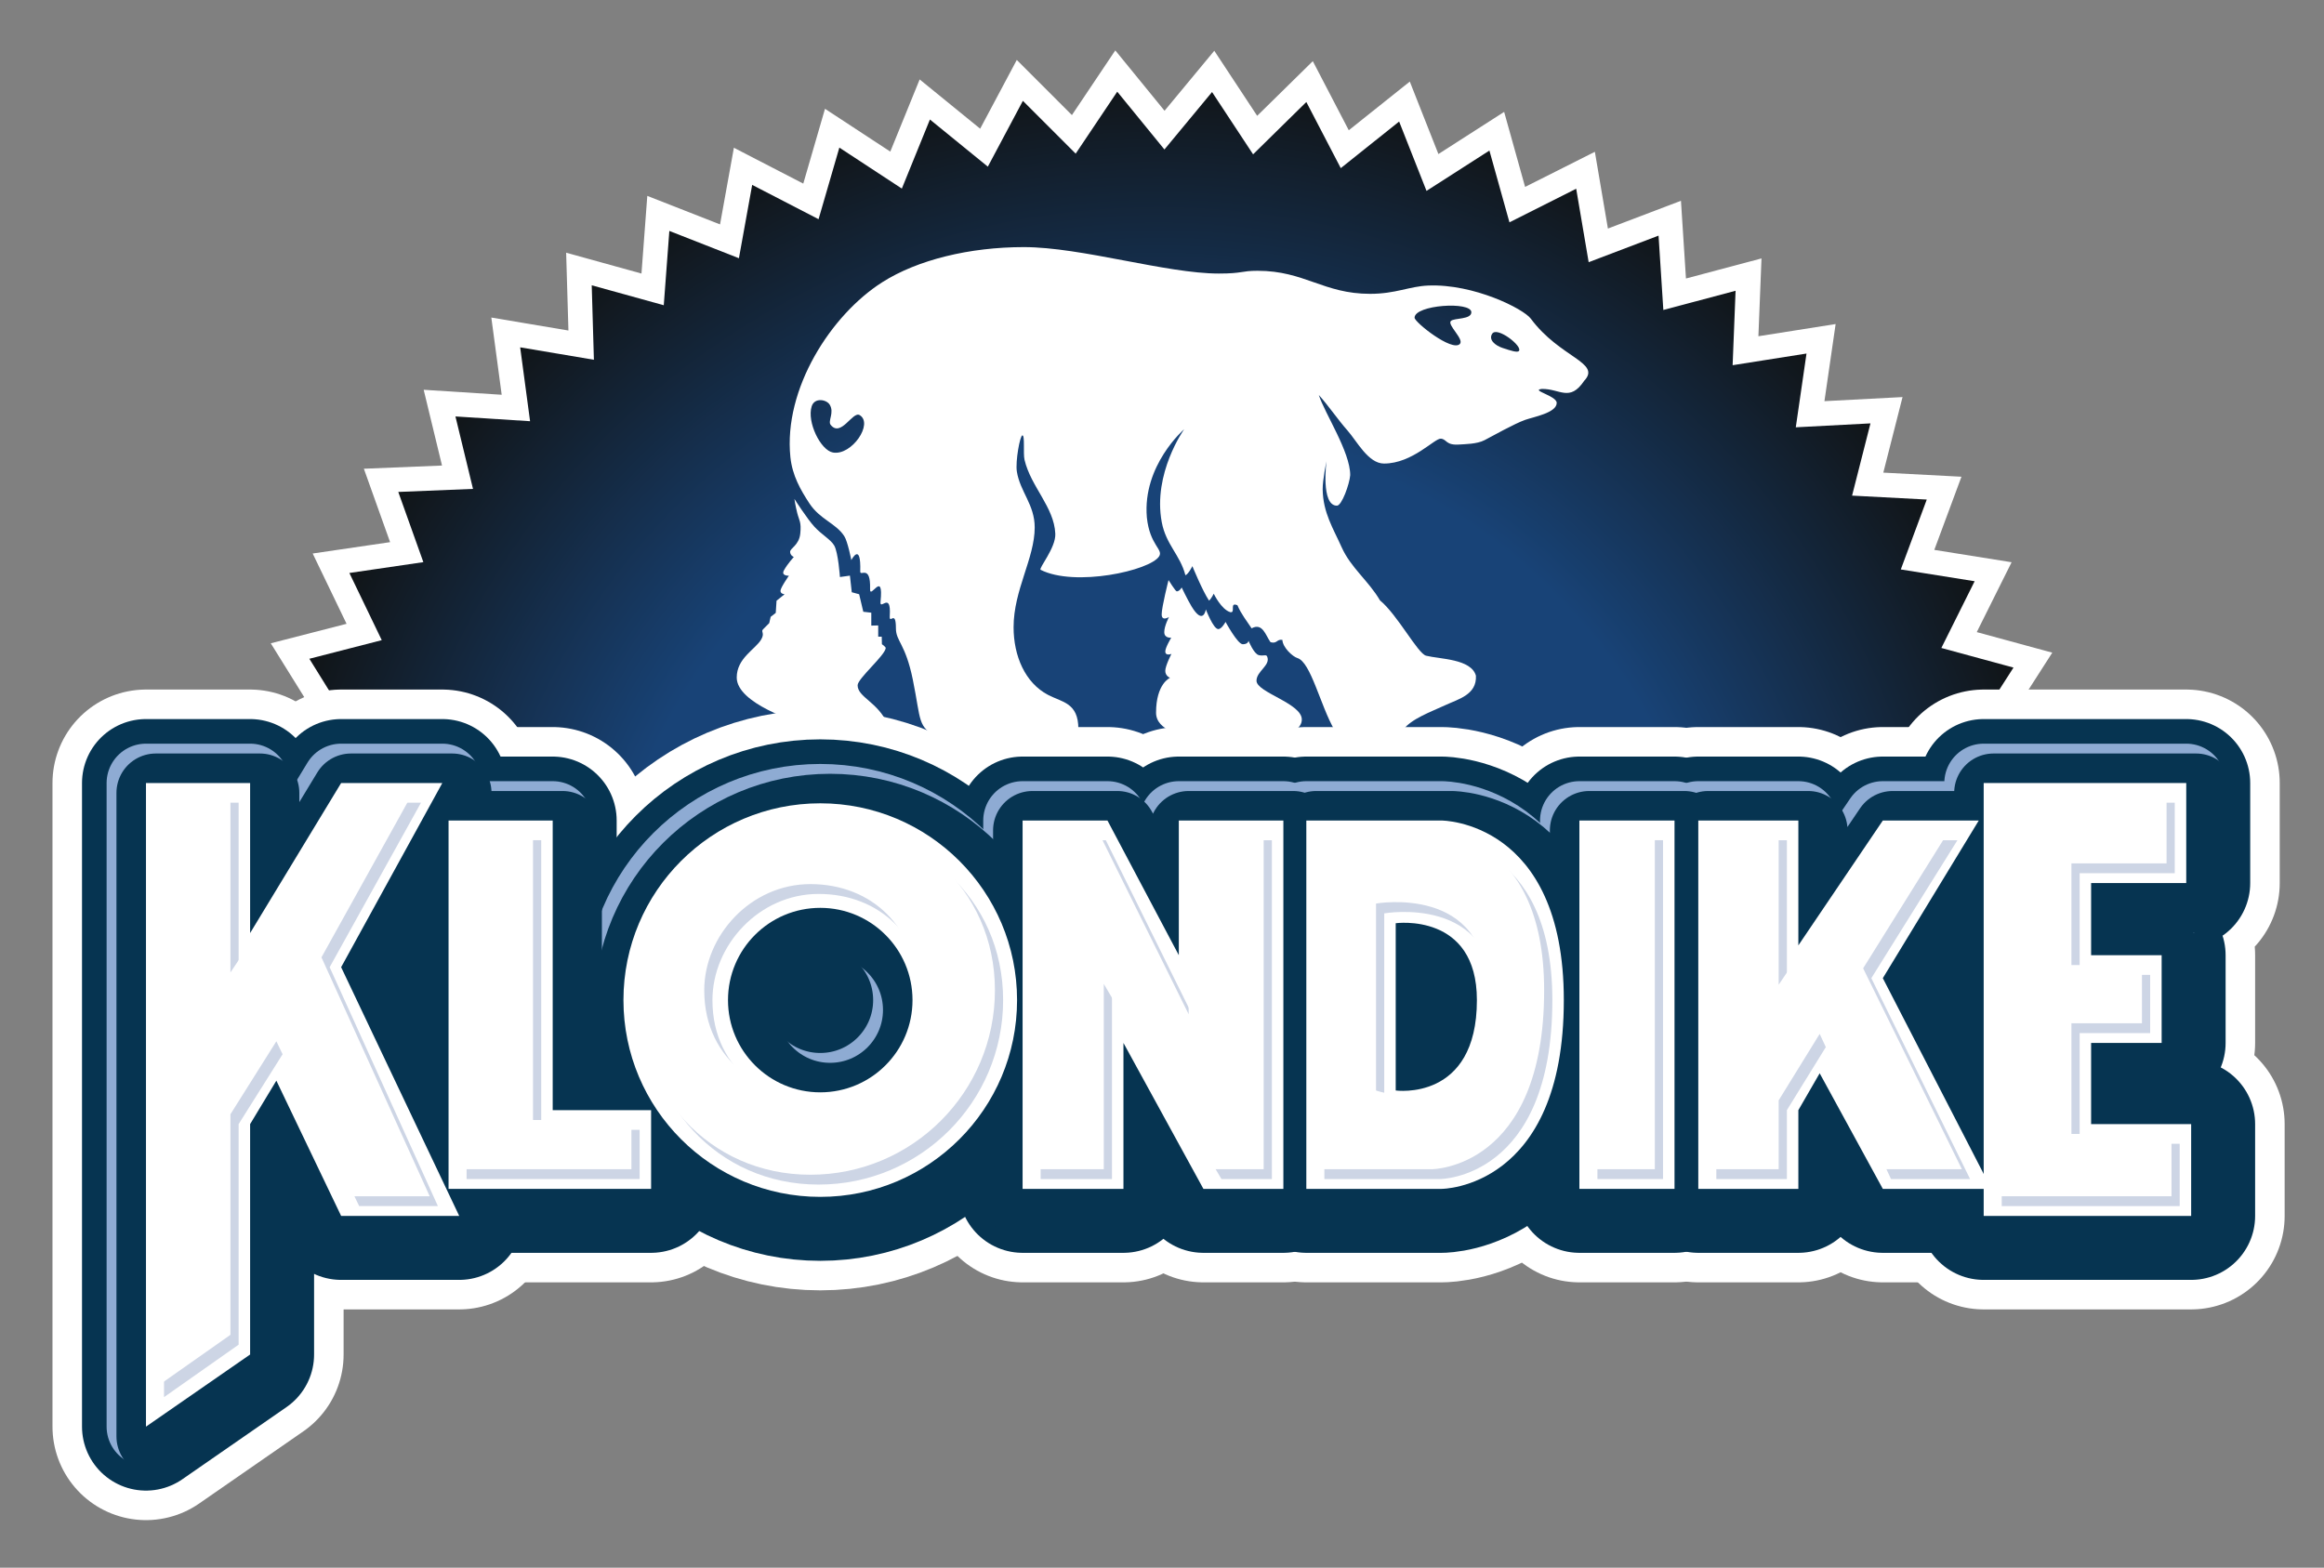 <?xml version="1.0" encoding="UTF-8"?> <svg xmlns="http://www.w3.org/2000/svg" xmlns:xlink="http://www.w3.org/1999/xlink" version="1.1" id="Layer_1" x="0px" y="0px" width="236.167px" height="159.333px" viewBox="23.333 -0.083 236.167 159.333" xml:space="preserve"><rect x="23.333" y="-0.083" width="236.167" height="159.333" fill="#808080" stroke="none"/> <g> <g> <g> <defs> <rect id="SVGID_1_" x="22.5" y="2.833" width="237" height="98.417"></rect> </defs> <clipPath id="SVGID_2_"> <use xlink:href="#SVGID_1_" overflow="visible"></use> </clipPath> <g clip-path="url(#SVGID_2_)"> <g> <polygon fill="#FFFFFF" points="233.866,95.9 227.543,91.699 232.906,86.332 226.172,82.826 230.93,76.916 223.854,74.15 227.945,67.768 220.616,65.774 223.998,58.992 216.494,57.793 219.131,50.688 211.543,50.29 213.411,42.948 205.822,43.346 206.91,35.85 199.404,37.035 199.705,29.469 192.363,31.421 191.876,23.865 184.775,26.565 183.507,19.1 176.725,22.514 174.688,15.22 168.296,19.319 165.514,12.271 159.582,17.005 156.084,10.284 150.674,15.602 146.501,9.271 141.662,15.111 136.867,9.235 132.645,15.532 127.279,10.165 123.717,16.855 117.832,12.063 114.977,19.083 108.628,14.919 106.516,22.195 99.77,18.708 98.423,26.162 91.352,23.389 90.786,30.94 83.464,28.913 83.686,36.482 76.191,35.219 77.199,42.727 69.616,42.244 71.398,49.606 63.807,49.916 66.355,57.05 58.837,58.153 62.127,64.98 54.77,66.872 58.771,73.31 51.658,75.976 56.33,81.949 49.545,85.359 54.834,90.799 48.457,94.918 54.299,99.761 48.396,104.532 54.719,108.734 49.355,114.1 56.09,117.607 51.333,123.516 58.407,126.282 54.314,132.665 61.646,134.658 58.266,141.439 65.768,142.643 63.131,149.743 70.719,150.145 68.85,157.482 76.438,157.087 75.352,164.582 82.855,163.396 82.557,170.964 89.898,169.012 90.387,176.566 97.486,173.866 98.755,181.333 105.537,177.916 107.574,185.211 113.964,181.113 116.747,188.16 122.677,183.426 126.176,190.148 131.587,184.83 135.758,191.16 140.598,185.32 145.393,191.195 149.616,184.9 154.98,190.268 158.542,183.576 164.428,188.369 167.283,181.35 173.631,185.512 175.745,178.236 182.49,181.725 183.837,174.271 190.909,177.043 191.475,169.49 198.796,171.52 198.575,163.949 206.068,165.214 205.062,157.708 212.646,158.188 210.861,150.827 218.455,150.518 215.906,143.383 223.425,142.279 220.134,135.453 227.493,133.561 223.491,127.123 230.604,124.458 225.934,118.484 232.717,115.072 227.43,109.634 233.807,105.518 227.964,100.672 "></polygon> <polygon fill="none" stroke="#FFFFFF" stroke-width="5" stroke-miterlimit="10" points="233.866,95.9 227.543,91.699 232.906,86.332 226.172,82.826 230.93,76.916 223.854,74.15 227.945,67.768 220.616,65.774 223.998,58.992 216.494,57.793 219.131,50.688 211.543,50.29 213.411,42.948 205.822,43.346 206.91,35.85 199.404,37.035 199.705,29.469 192.363,31.421 191.876,23.865 184.775,26.565 183.507,19.1 176.725,22.514 174.688,15.22 168.296,19.319 165.514,12.271 159.582,17.005 156.084,10.284 150.674,15.602 146.501,9.271 141.662,15.111 136.867,9.235 132.645,15.532 127.279,10.165 123.717,16.855 117.832,12.063 114.977,19.083 108.628,14.919 106.516,22.195 99.77,18.708 98.423,26.162 91.352,23.389 90.786,30.94 83.464,28.913 83.686,36.482 76.191,35.219 77.199,42.727 69.616,42.244 71.398,49.606 63.807,49.916 66.355,57.05 58.837,58.153 62.127,64.98 54.77,66.872 58.771,73.31 51.658,75.976 56.33,81.949 49.545,85.359 54.834,90.799 48.457,94.918 54.299,99.761 48.396,104.532 54.719,108.734 49.355,114.1 56.09,117.607 51.333,123.516 58.407,126.282 54.314,132.665 61.646,134.658 58.266,141.439 65.768,142.643 63.131,149.743 70.719,150.145 68.85,157.482 76.438,157.087 75.352,164.582 82.855,163.396 82.557,170.964 89.898,169.012 90.387,176.566 97.486,173.866 98.755,181.333 105.537,177.916 107.574,185.211 113.964,181.113 116.747,188.16 122.677,183.426 126.176,190.148 131.587,184.83 135.758,191.16 140.598,185.32 145.393,191.195 149.616,184.9 154.98,190.268 158.542,183.576 164.428,188.369 167.283,181.35 173.631,185.512 175.745,178.236 182.49,181.725 183.837,174.271 190.909,177.043 191.475,169.49 198.796,171.52 198.575,163.949 206.068,165.214 205.062,157.708 212.646,158.188 210.861,150.827 218.455,150.518 215.906,143.383 223.425,142.279 220.134,135.453 227.493,133.561 223.491,127.123 230.604,124.458 225.934,118.484 232.717,115.072 227.43,109.634 233.807,105.518 227.964,100.672 "></polygon> </g> <g> <radialGradient id="SVGID_3_" cx="1167.131" cy="464.42" r="92.016" gradientTransform="matrix(1 0 0 -0.997 -1026 563.056)" gradientUnits="userSpaceOnUse"> <stop offset="0.614" style="stop-color:#184377"></stop> <stop offset="1" style="stop-color:#111518"></stop> </radialGradient> <polygon fill="url(#SVGID_3_)" points="233.866,95.9 227.543,91.699 232.907,86.332 226.172,82.826 230.93,76.917 223.854,74.15 227.945,67.768 220.615,65.774 223.998,58.992 216.494,57.793 219.132,50.69 211.543,50.29 213.411,42.948 205.823,43.346 206.911,35.85 199.404,37.035 199.704,29.469 192.363,31.421 191.876,23.865 184.775,26.565 183.507,19.1 176.725,22.514 174.688,15.22 168.296,19.319 165.514,12.271 159.583,17.005 156.084,10.284 150.674,15.602 146.502,9.271 141.663,15.111 136.868,9.235 132.645,15.532 127.279,10.165 123.718,16.855 117.833,12.063 114.979,19.083 108.629,14.919 106.516,22.195 99.77,18.708 98.423,26.162 91.352,23.388 90.786,30.94 83.465,28.913 83.686,36.482 76.193,35.219 77.199,42.727 69.616,42.244 71.4,49.606 63.807,49.916 66.355,57.05 58.837,58.153 62.127,64.98 54.77,66.872 58.771,73.31 51.658,75.976 56.33,81.948 49.545,85.359 54.834,90.799 48.457,94.918 54.299,99.761 48.396,104.532 54.719,108.734 49.355,114.1 56.09,117.607 51.333,123.516 58.407,126.282 54.314,132.665 61.646,134.658 58.266,141.439 65.768,142.643 63.131,149.743 70.719,150.145 68.85,157.482 76.439,157.087 75.352,164.581 82.855,163.396 82.557,170.965 89.898,169.012 90.387,176.566 97.486,173.866 98.755,181.333 105.537,177.916 107.574,185.211 113.964,181.113 116.748,188.16 122.678,183.426 126.177,190.148 131.587,184.83 135.759,191.16 140.598,185.32 145.393,191.195 149.616,184.9 154.98,190.268 158.543,183.576 164.428,188.369 167.283,181.35 173.632,185.512 175.745,178.236 182.491,181.725 183.837,174.271 190.909,177.043 191.475,169.49 198.796,171.521 198.575,163.949 206.068,165.214 205.062,157.706 212.646,158.188 210.861,150.826 218.455,150.518 215.906,143.383 223.425,142.279 220.134,135.453 227.493,133.562 223.491,127.122 230.604,124.457 225.934,118.484 232.717,115.072 227.43,109.634 233.807,105.518 227.964,100.672 "></polygon> </g> </g> </g> </g> </g> <g> <polygon fill="#FFFFFF" stroke="#FFFFFF" stroke-width="19" stroke-linejoin="round" stroke-miterlimit="10" points="224.917,79.5 245.501,79.5 245.501,89.667 235.834,89.667 235.834,97 243.001,97 243.001,105.917 235.834,105.917 235.834,114.167 246.001,114.167 246.001,123.5 224.917,123.5 "></polygon> <polygon fill="#FFFFFF" stroke="#FFFFFF" stroke-width="19" stroke-linejoin="round" stroke-miterlimit="10" points="38.167,79.5 48.75,79.5 48.75,94.75 58,79.5 68.281,79.5 58,98.219 70,123.5 58,123.5 51.417,110.75 48.75,114.167 48.75,137.583 38.167,144.916 "></polygon> <polygon fill="#FFFFFF" stroke="#FFFFFF" stroke-width="19" stroke-linejoin="round" stroke-miterlimit="10" points=" 68.916,83.312 79.499,83.312 79.499,112.75 89.499,112.75 89.499,120.75 68.916,120.75 "></polygon> <path fill="#FFFFFF" stroke="#FFFFFF" stroke-width="19" stroke-linejoin="round" stroke-miterlimit="10" d="M126.688,101.562 c0,11.045-8.954,20-20,20s-20-8.955-20-20c0-11.047,8.954-20,20-20S126.688,90.518,126.688,101.562z M106.688,92.188 c-5.178,0-9.375,4.197-9.375,9.375c0,5.18,4.197,9.375,9.375,9.375s9.375-4.195,9.375-9.375 C116.063,96.385,111.865,92.188,106.688,92.188z"></path> <polygon fill="#FFFFFF" stroke="#FFFFFF" stroke-width="19" stroke-linejoin="round" stroke-miterlimit="10" points=" 127.25,83.312 135.875,83.312 143.125,97 143.125,83.312 153.75,83.312 153.75,120.75 145.625,120.75 137.5,105.917 137.5,120.75 127.25,120.75 "></polygon> <rect x="183.832" y="83.312" fill="#FFFFFF" stroke="#FFFFFF" stroke-width="19" stroke-linejoin="round" stroke-miterlimit="10" width="9.666" height="37.438"></rect> <polygon fill="#FFFFFF" stroke="#FFFFFF" stroke-width="19" stroke-linejoin="round" stroke-miterlimit="10" points=" 195.915,83.312 206.084,83.312 206.084,96 214.667,83.312 224.417,83.312 214.667,99.334 225.702,120.75 214.667,120.75 208.25,109 206.084,112.75 206.084,120.75 195.915,120.75 "></polygon> <path fill="#FFFFFF" stroke="#FFFFFF" stroke-width="19" stroke-linejoin="round" stroke-miterlimit="10" d="M156.083,83.312h13.75 c0,0,12.417,0,12.417,18.25c0,19.188-12.417,19.188-12.417,19.188h-13.75V83.312L156.083,83.312z M165.166,110.75 c0,0,8.25,1.157,8.25-9.188c0-8.943-8.25-7.812-8.25-7.812V110.75z"></path> </g> <g> <polygon fill="#063451" stroke="#063451" stroke-width="13" stroke-linejoin="round" stroke-miterlimit="10" points="224.917,79.5 245.501,79.5 245.501,89.667 235.834,89.667 235.834,97 243.001,97 243.001,105.917 235.834,105.917 235.834,114.167 246.001,114.167 246.001,123.5 224.917,123.5 "></polygon> <polygon fill="#063451" stroke="#063451" stroke-width="13" stroke-linejoin="round" stroke-miterlimit="10" points="38.167,79.5 48.75,79.5 48.75,94.75 58,79.5 68.281,79.5 58,98.219 70,123.5 58,123.5 51.417,110.75 48.75,114.167 48.75,137.583 38.167,144.916 "></polygon> <polygon fill="#063451" stroke="#063451" stroke-width="13" stroke-linejoin="round" stroke-miterlimit="10" points=" 68.916,83.312 79.499,83.312 79.499,112.75 89.499,112.75 89.499,120.75 68.916,120.75 "></polygon> <path fill="#063451" stroke="#063451" stroke-width="13" stroke-linejoin="round" stroke-miterlimit="10" d="M126.688,101.562 c0,11.045-8.954,20-20,20s-20-8.955-20-20c0-11.047,8.954-20,20-20S126.688,90.518,126.688,101.562z M106.688,92.188 c-5.178,0-9.375,4.197-9.375,9.375c0,5.18,4.197,9.375,9.375,9.375s9.375-4.195,9.375-9.375 C116.063,96.385,111.865,92.188,106.688,92.188z"></path> <polygon fill="#063451" stroke="#063451" stroke-width="13" stroke-linejoin="round" stroke-miterlimit="10" points=" 127.25,83.312 135.875,83.312 143.125,97 143.125,83.312 153.75,83.312 153.75,120.75 145.625,120.75 137.5,105.917 137.5,120.75 127.25,120.75 "></polygon> <rect x="183.832" y="83.312" fill="#063451" stroke="#063451" stroke-width="13" stroke-linejoin="round" stroke-miterlimit="10" width="9.666" height="37.438"></rect> <polygon fill="#063451" stroke="#063451" stroke-width="13" stroke-linejoin="round" stroke-miterlimit="10" points=" 195.915,83.312 206.084,83.312 206.084,96 214.667,83.312 224.417,83.312 214.667,99.334 225.702,120.75 214.667,120.75 208.25,109 206.084,112.75 206.084,120.75 195.915,120.75 "></polygon> <path fill="#063451" stroke="#063451" stroke-width="13" stroke-linejoin="round" stroke-miterlimit="10" d="M156.083,83.312h13.75 c0,0,12.417,0,12.417,18.25c0,19.188-12.417,19.188-12.417,19.188h-13.75V83.312L156.083,83.312z M165.166,110.75 c0,0,8.25,1.157,8.25-9.188c0-8.943-8.25-7.812-8.25-7.812V110.75z"></path> </g> <g> <polygon fill="#8EABD3" stroke="#8EABD3" stroke-width="8" stroke-linejoin="round" stroke-miterlimit="10" points="224.917,79.5 245.501,79.5 245.501,89.667 235.834,89.667 235.834,97 243.001,97 243.001,105.917 235.834,105.917 235.834,114.167 246.001,114.167 246.001,123.5 224.917,123.5 "></polygon> <polygon fill="#8EABD3" stroke="#8EABD3" stroke-width="8" stroke-linejoin="round" stroke-miterlimit="10" points="38.167,79.5 48.75,79.5 48.75,94.75 58,79.5 68.281,79.5 58,98.219 70,123.5 58,123.5 51.417,110.75 48.75,114.167 48.75,137.583 38.167,144.916 "></polygon> <polygon fill="#8EABD3" stroke="#8EABD3" stroke-width="8" stroke-linejoin="round" stroke-miterlimit="10" points="68.916,83.312 79.499,83.312 79.499,112.75 89.499,112.75 89.499,120.75 68.916,120.75 "></polygon> <path fill="#8EABD3" stroke="#8EABD3" stroke-width="8" stroke-linejoin="round" stroke-miterlimit="10" d="M126.688,101.562 c0,11.045-8.954,20-20,20s-20-8.955-20-20c0-11.047,8.954-20,20-20S126.688,90.518,126.688,101.562z M106.688,92.188 c-5.178,0-9.375,4.197-9.375,9.375c0,5.18,4.197,9.375,9.375,9.375s9.375-4.195,9.375-9.375 C116.063,96.385,111.865,92.188,106.688,92.188z"></path> <polygon fill="#8EABD3" stroke="#8EABD3" stroke-width="8" stroke-linejoin="round" stroke-miterlimit="10" points="127.25,83.312 135.875,83.312 143.125,97 143.125,83.312 153.75,83.312 153.75,120.75 145.625,120.75 137.5,105.917 137.5,120.75 127.25,120.75 "></polygon> <rect x="183.832" y="83.312" fill="#8EABD3" stroke="#8EABD3" stroke-width="8" stroke-linejoin="round" stroke-miterlimit="10" width="9.666" height="37.438"></rect> <polygon fill="#8EABD3" stroke="#8EABD3" stroke-width="8" stroke-linejoin="round" stroke-miterlimit="10" points=" 195.915,83.312 206.084,83.312 206.084,96 214.667,83.312 224.417,83.312 214.667,99.334 225.702,120.75 214.667,120.75 208.25,109 206.084,112.75 206.084,120.75 195.915,120.75 "></polygon> <path fill="#8EABD3" stroke="#8EABD3" stroke-width="8" stroke-linejoin="round" stroke-miterlimit="10" d="M156.083,83.312h13.75 c0,0,12.417,0,12.417,18.25c0,19.188-12.417,19.188-12.417,19.188h-13.75V83.312L156.083,83.312z M165.166,110.75 c0,0,8.25,1.157,8.25-9.188c0-8.943-8.25-7.812-8.25-7.812V110.75z"></path> </g> <g> <polygon fill="#063451" stroke="#063451" stroke-width="8" stroke-linejoin="round" stroke-miterlimit="10" points="225.917,80.5 246.501,80.5 246.501,90.667 236.834,90.667 236.834,98 244.001,98 244.001,106.917 236.834,106.917 236.834,115.167 247.001,115.167 247.001,124.5 225.917,124.5 "></polygon> <polygon fill="#063451" stroke="#063451" stroke-width="8" stroke-linejoin="round" stroke-miterlimit="10" points="39.167,80.5 49.75,80.5 49.75,95.75 59,80.5 69.281,80.5 59,99.219 71,124.5 59,124.5 52.417,111.75 49.75,115.167 49.75,138.583 39.167,145.916 "></polygon> <polygon fill="#063451" stroke="#063451" stroke-width="8" stroke-linejoin="round" stroke-miterlimit="10" points="69.916,84.312 80.499,84.312 80.499,113.75 90.499,113.75 90.499,121.75 69.916,121.75 "></polygon> <path fill="#063451" stroke="#063451" stroke-width="8" stroke-linejoin="round" stroke-miterlimit="10" d="M127.688,102.562 c0,11.045-8.954,20-20,20s-20-8.955-20-20c0-11.047,8.954-20,20-20S127.688,91.518,127.688,102.562z M107.688,93.188 c-5.178,0-9.375,4.197-9.375,9.375c0,5.18,4.197,9.375,9.375,9.375s9.375-4.195,9.375-9.375 C117.063,97.385,112.865,93.188,107.688,93.188z"></path> <polygon fill="#063451" stroke="#063451" stroke-width="8" stroke-linejoin="round" stroke-miterlimit="10" points="128.25,84.312 136.875,84.312 144.125,98 144.125,84.312 154.75,84.312 154.75,121.75 146.625,121.75 138.5,106.917 138.5,121.75 128.25,121.75 "></polygon> <rect x="184.832" y="84.312" fill="#063451" stroke="#063451" stroke-width="8" stroke-linejoin="round" stroke-miterlimit="10" width="9.666" height="37.438"></rect> <polygon fill="#063451" stroke="#063451" stroke-width="8" stroke-linejoin="round" stroke-miterlimit="10" points=" 196.915,84.312 207.084,84.312 207.084,97 215.667,84.312 225.417,84.312 215.667,100.334 226.702,121.75 215.667,121.75 209.25,110 207.084,113.75 207.084,121.75 196.915,121.75 "></polygon> <path fill="#063451" stroke="#063451" stroke-width="8" stroke-linejoin="round" stroke-miterlimit="10" d="M157.083,84.312h13.75 c0,0,12.417,0,12.417,18.25c0,19.188-12.417,19.188-12.417,19.188h-13.75V84.312L157.083,84.312z M166.166,111.75 c0,0,8.25,1.157,8.25-9.188c0-8.943-8.25-7.812-8.25-7.812V111.75z"></path> </g> <g> <polygon fill="#FFFFFF" points="224.917,79.5 245.501,79.5 245.501,89.667 235.834,89.667 235.834,97 243.001,97 243.001,105.917 235.834,105.917 235.834,114.167 246.001,114.167 246.001,123.5 224.917,123.5 "></polygon> <polygon fill="#FFFFFF" points="38.167,79.5 48.75,79.5 48.75,94.75 58,79.5 68.281,79.5 58,98.219 70,123.5 58,123.5 51.417,109.75 48.75,114.167 48.75,137.583 38.167,144.916 "></polygon> <polygon fill="#FFFFFF" points="68.916,83.312 79.499,83.312 79.499,112.75 89.499,112.75 89.499,120.75 68.916,120.75 "></polygon> <path fill="#FFFFFF" d="M126.688,101.562c0,11.045-8.954,20-20,20s-20-8.955-20-20c0-11.047,8.954-20,20-20 S126.688,90.518,126.688,101.562z M106.688,92.188c-5.178,0-9.375,4.197-9.375,9.375c0,5.18,4.197,9.375,9.375,9.375 s9.375-4.195,9.375-9.375C116.063,96.385,111.865,92.188,106.688,92.188z"></path> <polygon fill="#FFFFFF" points="127.25,83.312 135.875,83.312 143.125,97 143.125,83.312 153.75,83.312 153.75,120.75 145.625,120.75 137.5,105.917 137.5,120.75 127.25,120.75 "></polygon> <rect x="183.832" y="83.312" fill="#FFFFFF" width="9.667" height="37.438"></rect> <polygon fill="#FFFFFF" points="195.915,83.312 206.084,83.312 206.084,96 214.667,83.312 224.417,83.312 214.667,99.333 225.702,120.75 214.667,120.75 208.25,109 206.084,112.75 206.084,120.75 195.915,120.75 "></polygon> <path fill="#FFFFFF" d="M156.083,83.312h13.75c0,0,12.417,0,12.417,18.25c0,19.188-12.417,19.188-12.417,19.188h-13.75V83.312 L156.083,83.312z M165.167,110.75c0,0,8.25,1.157,8.25-9.188c0-8.943-8.25-7.812-8.25-7.812V110.75z"></path> </g> <g> <polygon fill="#CDD5E5" points="226.75,81.5 244.334,81.5 244.334,88.667 234.668,88.667 234.668,99 241.834,99 241.834,104.917 234.668,104.917 234.668,116.167 244.834,116.167 244.834,122.5 226.75,122.5 "></polygon> <polygon fill="#CDD5E5" points="40,81.5 47.583,81.5 47.583,99.75 59.833,81.5 66.115,81.5 56.833,98.219 67.833,122.5 59.833,122.5 52.25,106.75 47.583,114.167 47.583,136.583 40,141.916 "></polygon> <polygon fill="#CDD5E5" points="70.749,85.312 78.333,85.312 78.333,114.75 88.333,114.75 88.333,119.75 70.749,119.75 "></polygon> <path fill="#CDD5E5" d="M125.271,101.562c0,10.354-8.396,18.75-18.75,18.75s-17.75-8.396-17.75-18.75 c0-9.226,7.875-17.75,17.75-17.75C116.876,83.812,125.271,91.207,125.271,101.562z M106.521,90.773 c-6.062,0-10.789,5.227-10.789,10.789c0,7.438,6.289,10.789,10.789,10.789c7.438,0,10.789-5.039,10.789-10.789 C117.31,95.125,112.708,90.773,106.521,90.773z"></path> <polygon fill="#CDD5E5" points="129.083,85.312 135.708,85.312 144.958,104 144.958,85.312 152.583,85.312 152.583,119.75 147.458,119.75 136.333,100.917 136.333,119.75 129.083,119.75 "></polygon> <rect x="185.665" y="85.312" fill="#CDD5E5" width="6.667" height="34.438"></rect> <polygon fill="#CDD5E5" points="197.748,85.312 204.918,85.312 204.918,101 215.5,85.312 222.25,85.312 213.5,99.333 223.535,119.75 215.5,119.75 209.084,106 204.918,112.75 204.918,119.75 197.748,119.75 "></polygon> <path fill="#CDD5E5" d="M157.917,85.312h11.75c0,0,11.417-0.064,11.417,16.25c0,18.188-11.417,18.188-11.417,18.188h-11.75V85.312 L157.917,85.312z M164,111.75c0,0,11.249,1,11.25-10.188C175.251,90.75,164,92.75,164,92.75V111.75z"></path> </g> <g> <polygon fill="#FFFFFF" points="225.917,80.5 243.501,80.5 243.501,87.667 233.834,87.667 233.834,98 241.001,98 241.001,103.917 233.834,103.917 233.834,115.167 244.001,115.167 244.001,121.5 225.917,121.5 "></polygon> <polygon fill="#FFFFFF" points="39.167,80.5 46.75,80.5 46.75,98.75 59,80.5 65.281,80.5 56,97.219 67,121.5 59,121.5 51.417,105.75 46.75,113.167 46.75,135.583 39.167,140.916 "></polygon> <polygon fill="#FFFFFF" points="69.916,84.312 77.499,84.312 77.499,113.75 87.499,113.75 87.499,118.75 69.916,118.75 "></polygon> <path fill="#FFFFFF" d="M124.438,100.562c0,10.354-8.395,18.75-18.75,18.75s-17.75-8.396-17.75-18.75 c0-9.226,7.875-17.75,17.75-17.75C116.043,82.812,124.438,90.207,124.438,100.562z M105.688,89.773 c-6.062,0-10.789,5.227-10.789,10.789c0,7.438,6.289,10.789,10.789,10.789c7.438,0,10.789-5.039,10.789-10.789 C116.477,94.125,111.875,89.773,105.688,89.773z"></path> <polygon fill="#FFFFFF" points="128.25,84.312 134.875,84.312 144.125,103 144.125,84.312 151.75,84.312 151.75,118.75 146.625,118.75 135.5,99.917 135.5,118.75 128.25,118.75 "></polygon> <rect x="184.832" y="84.312" fill="#FFFFFF" width="6.666" height="34.438"></rect> <polygon fill="#FFFFFF" points="196.915,84.312 204.084,84.312 204.084,100 214.667,84.312 221.417,84.312 212.667,98.333 222.702,118.75 214.667,118.75 208.25,105 204.084,111.75 204.084,118.75 196.915,118.75 "></polygon> <path fill="#FFFFFF" d="M157.083,84.312h11.75c0,0,11.417-0.064,11.417,16.25c0,18.188-11.417,18.188-11.417,18.188h-11.75V84.312 L157.083,84.312z M163.167,110.75c0,0,11.208,4,11.25-10.188c0.032-10.812-11.25-8.812-11.25-8.812V110.75z"></path> </g> <polygon fill="#063451" points="51.417,120.75 54.813,122.562 57.875,125.75 54.646,127.732 "></polygon> <polygon fill="#063451" points="63.625,95.625 67,92.625 67,105 63.625,103.625 "></polygon> <polygon fill="#063451" points="83.75,106.625 86.688,109.625 83.75,110.75 "></polygon> <polygon fill="#063451" points="102.625,98.812 106.188,97 109.875,98.812 110.5,102.562 107.688,105 105,105.5 102.625,103.031 "></polygon> <polygon fill="#063451" points="121.5,120.312 125.438,117.875 126.688,125.125 124.094,124.5 "></polygon> <polygon fill="#063451" points="141.132,120.75 140,124.241 145.625,124.241 "></polygon> <polygon fill="#063451" points="169.167,99.333 172,100 171.5,105 168.667,105.5 "></polygon> <polygon fill="#063451" points="178.5,121.125 181.25,120.312 183.25,123.5 182.25,125.125 "></polygon> <polygon fill="#063451" points="209.375,121.75 210.809,120.312 214.667,124.5 212.021,124.5 "></polygon> <polygon fill="#063451" points="220.625,125.125 222.702,124.5 223.702,127.375 222.164,127.375 "></polygon> <polygon fill="#063451" points="219.75,98.25 222.702,94.75 222.702,105.5 219.75,104.375 "></polygon> <polygon fill="#063451" points="239.5,110 247.001,109 250.75,111.5 249.625,113.375 243.001,112.25 239.5,112.25 "></polygon> <path fill="#FFFFFF" d="M142.081,58.875c0,0,0.71,1.146,0.834,1.146c0.292,0,0.5-0.396,0.5-0.396s0.595,1.245,1,1.917 c1.208,2,1.458,0.312,1.458,0.312s0.751,1.97,1.25,2c0.354,0.021,0.752-0.729,0.752-0.729s1.227,2.271,1.748,2.271 c0.559,0,0.584-0.354,0.584-0.354s0.543,1.333,1.043,1.458s0.744-0.112,0.854,0.146c0.375,0.896-1.084,1.479-1.084,2.458 c0,1.188,4.604,2.292,4.604,3.938c0,1.875-4.373,1.958-4.373,1.958s-10.438,0.958-10.438-2.646c0-2.958,1.416-3.542,1.416-3.542 s-0.479-0.192-0.479-0.708c0-0.521,0.627-1.729,0.627-1.729s-0.625,0.25-0.625-0.25c0-0.396,0.604-1.396,0.604-1.396 s-0.709,0.083-0.709-0.562c0-0.637,0.48-1.542,0.48-1.542s-0.743,0.484-0.743-0.266S142.081,58.875,142.081,58.875z"></path> <path fill="#FFFFFF" d="M104.062,50.625c0,0,1.296,2.031,2.044,2.841c0.742,0.803,1.643,1.283,1.998,1.889 c0.414,0.707,0.583,3.208,0.583,3.208l1.016-0.141l0.188,1.688l0.75,0.203l0.422,1.781l0.812,0.094V63.5l0.703-0.016v1.141h0.359 l0.016,0.766c0,0,0.406,0.268,0.387,0.406c-0.105,0.766-2.855,3.094-2.855,3.766c0,1.219,2.062,1.703,3.049,3.944 c0.434,0.984-9.066-0.19-9.066-0.19S98.2,71.442,98.2,68.781c0-1.984,1.896-2.859,2.489-3.875c0.385-0.659-0.062-0.781,0.188-1.031 s0.625-0.625,0.625-0.625l0.147-0.638l0.517-0.404l0.08-1.236l0.818-0.659c0,0-0.419-0.024-0.419-0.343 c0-0.325,0.858-1.54,0.858-1.54s-0.83,0.039-0.502-0.555c0.369-0.668,1-1.344,1-1.344s-0.375-0.155-0.375-0.531 c0-0.375,0.906-0.656,1.031-1.844c0.125-1.188-0.114-1.328-0.313-2.115C104.155,51.297,104.062,50.625,104.062,50.625z"></path> <path fill="#FFFFFF" d="M158.936,74.1c-1.441-2.502-2.394-6.891-3.762-7.302c-0.455-0.137-1.479-1.036-1.527-1.847 c-0.58-0.098-0.521,0.43-1.203,0.235c-0.498-0.685-0.799-2.015-1.922-1.408c-0.5-0.763-1.07-1.466-1.44-2.346 c-0.853-0.362-0.142,0.801-0.722,0.704c-0.922-0.273-1.684-1.877-1.684-1.877s-0.261,0.528-0.48,0.704 c-0.689-1.046-1.692-3.504-1.692-3.504s-0.409,0.826-0.709,0.923c-0.53-2.062-1.978-3.111-2.403-5.396 c-0.931-4.944,2.277-9.444,2.277-9.444s-4.25,3.667-3.792,8.958c0.292,2.833,1.694,3.249,1.25,3.958 c-0.916,1.458-8.565,3.139-12.041,1.375c-0.256-0.13,1.56-2.229,1.488-3.675c-0.121-2.708-2.481-4.766-3.128-7.507 c-0.151-0.652,0.057-2.485-0.215-2.485c-0.246,0-0.729,2.664-0.562,3.688c0.329,2.05,1.812,3.354,1.812,5.667 c0,3.143-2.146,6.354-2.146,10.146c0,2.917,1.169,5.653,3.5,6.875c1.438,0.754,3.083,0.792,3.083,3.458 c0,0.88-11.479,2.75-11.479,2.75s-2.053-1.448-2.781-1.844c-2.125-1.156-1.699-1.663-2.562-5.906 c-0.75-3.688-1.719-3.894-1.719-5.219c0-2-0.685-0.303-0.625-1.281c0.156-2.562-1.04-0.45-0.938-1.438 c0.344-3.312-1.094-0.125-1.062-1.281c0.068-2.546-1.017-1.229-1-1.781c0.094-3.094-0.906-1.156-0.906-1.156 s-0.372-1.908-0.719-2.438c-0.868-1.326-2.469-1.688-3.547-3.334c-0.883-1.349-1.731-2.813-1.926-4.691 c-0.72-6.935,4.129-14.475,9.348-17.787c3.563-2.262,8.844-3.562,14.375-3.562c5.844,0,14.477,2.688,19.812,2.688 c2.467,0,2.227-0.281,3.938-0.281c4.781,0,6.688,2.343,11.445,2.343c2.586,0,3.994-0.767,5.898-0.843 c4.655-0.188,9.688,2.375,10.424,3.365c2.979,4.007,7.201,4.447,5.422,6.322c-1.471,2.188-2.471,0.781-4.31,0.821 c-1.175,0.14,1.521,0.687,1.521,1.421c0,1.007-2.353,1.421-3.211,1.726c-1.088,0.385-3.344,1.656-4.125,2.062 c-0.772,0.402-2.004,0.398-2.533,0.439c-1.422,0.109-1.268-0.529-1.896-0.593c-0.633-0.064-2.89,2.529-5.787,2.529 c-1.604,0-2.754-2.286-3.721-3.375c-0.969-1.093-1.926-2.519-2.904-3.594c0.625,1.906,3.193,5.779,3.193,8.147 c-0.07,0.908-0.854,3.103-1.35,3.103c-1.656,0-1.062-4.521-1.062-4.521s-0.4,1.912-0.386,2.871c0.036,2.375,1.077,3.969,1.923,5.865 c0.938,2.102,2.736,3.416,3.9,5.41c1.781,1.466,3.843,5.413,4.688,5.625c1.391,0.349,4.582,0.31,5.062,2.031 c0.102,1.935-1.782,2.375-3.125,3c-1.422,0.665-3.42,1.362-4.281,2.506h-6.975V74.1H158.936z M105.816,41.217 c-0.503,1.596,0.914,4.471,2.164,4.692c1.906,0.338,4.146-2.951,2.708-3.805c-0.71-0.422-1.901,2.312-2.946,0.989 c-0.304-0.384,0.405-1.243-0.096-2.051C107.319,40.514,106.107,40.292,105.816,41.217z M177.689,35.587 c0.396-0.48-2.222-2.524-2.719-1.75c-0.397,0.618,0.311,1.195,1.045,1.441C176.877,35.565,177.533,35.776,177.689,35.587z M167.083,32.208c0,0.459,3.792,3.479,4.597,2.674c0.478-0.477-1.305-1.945-0.908-2.341c0.324-0.325,2.08-0.125,2.08-0.888 C172.852,30.521,167.083,30.896,167.083,32.208z"></path> </svg> 